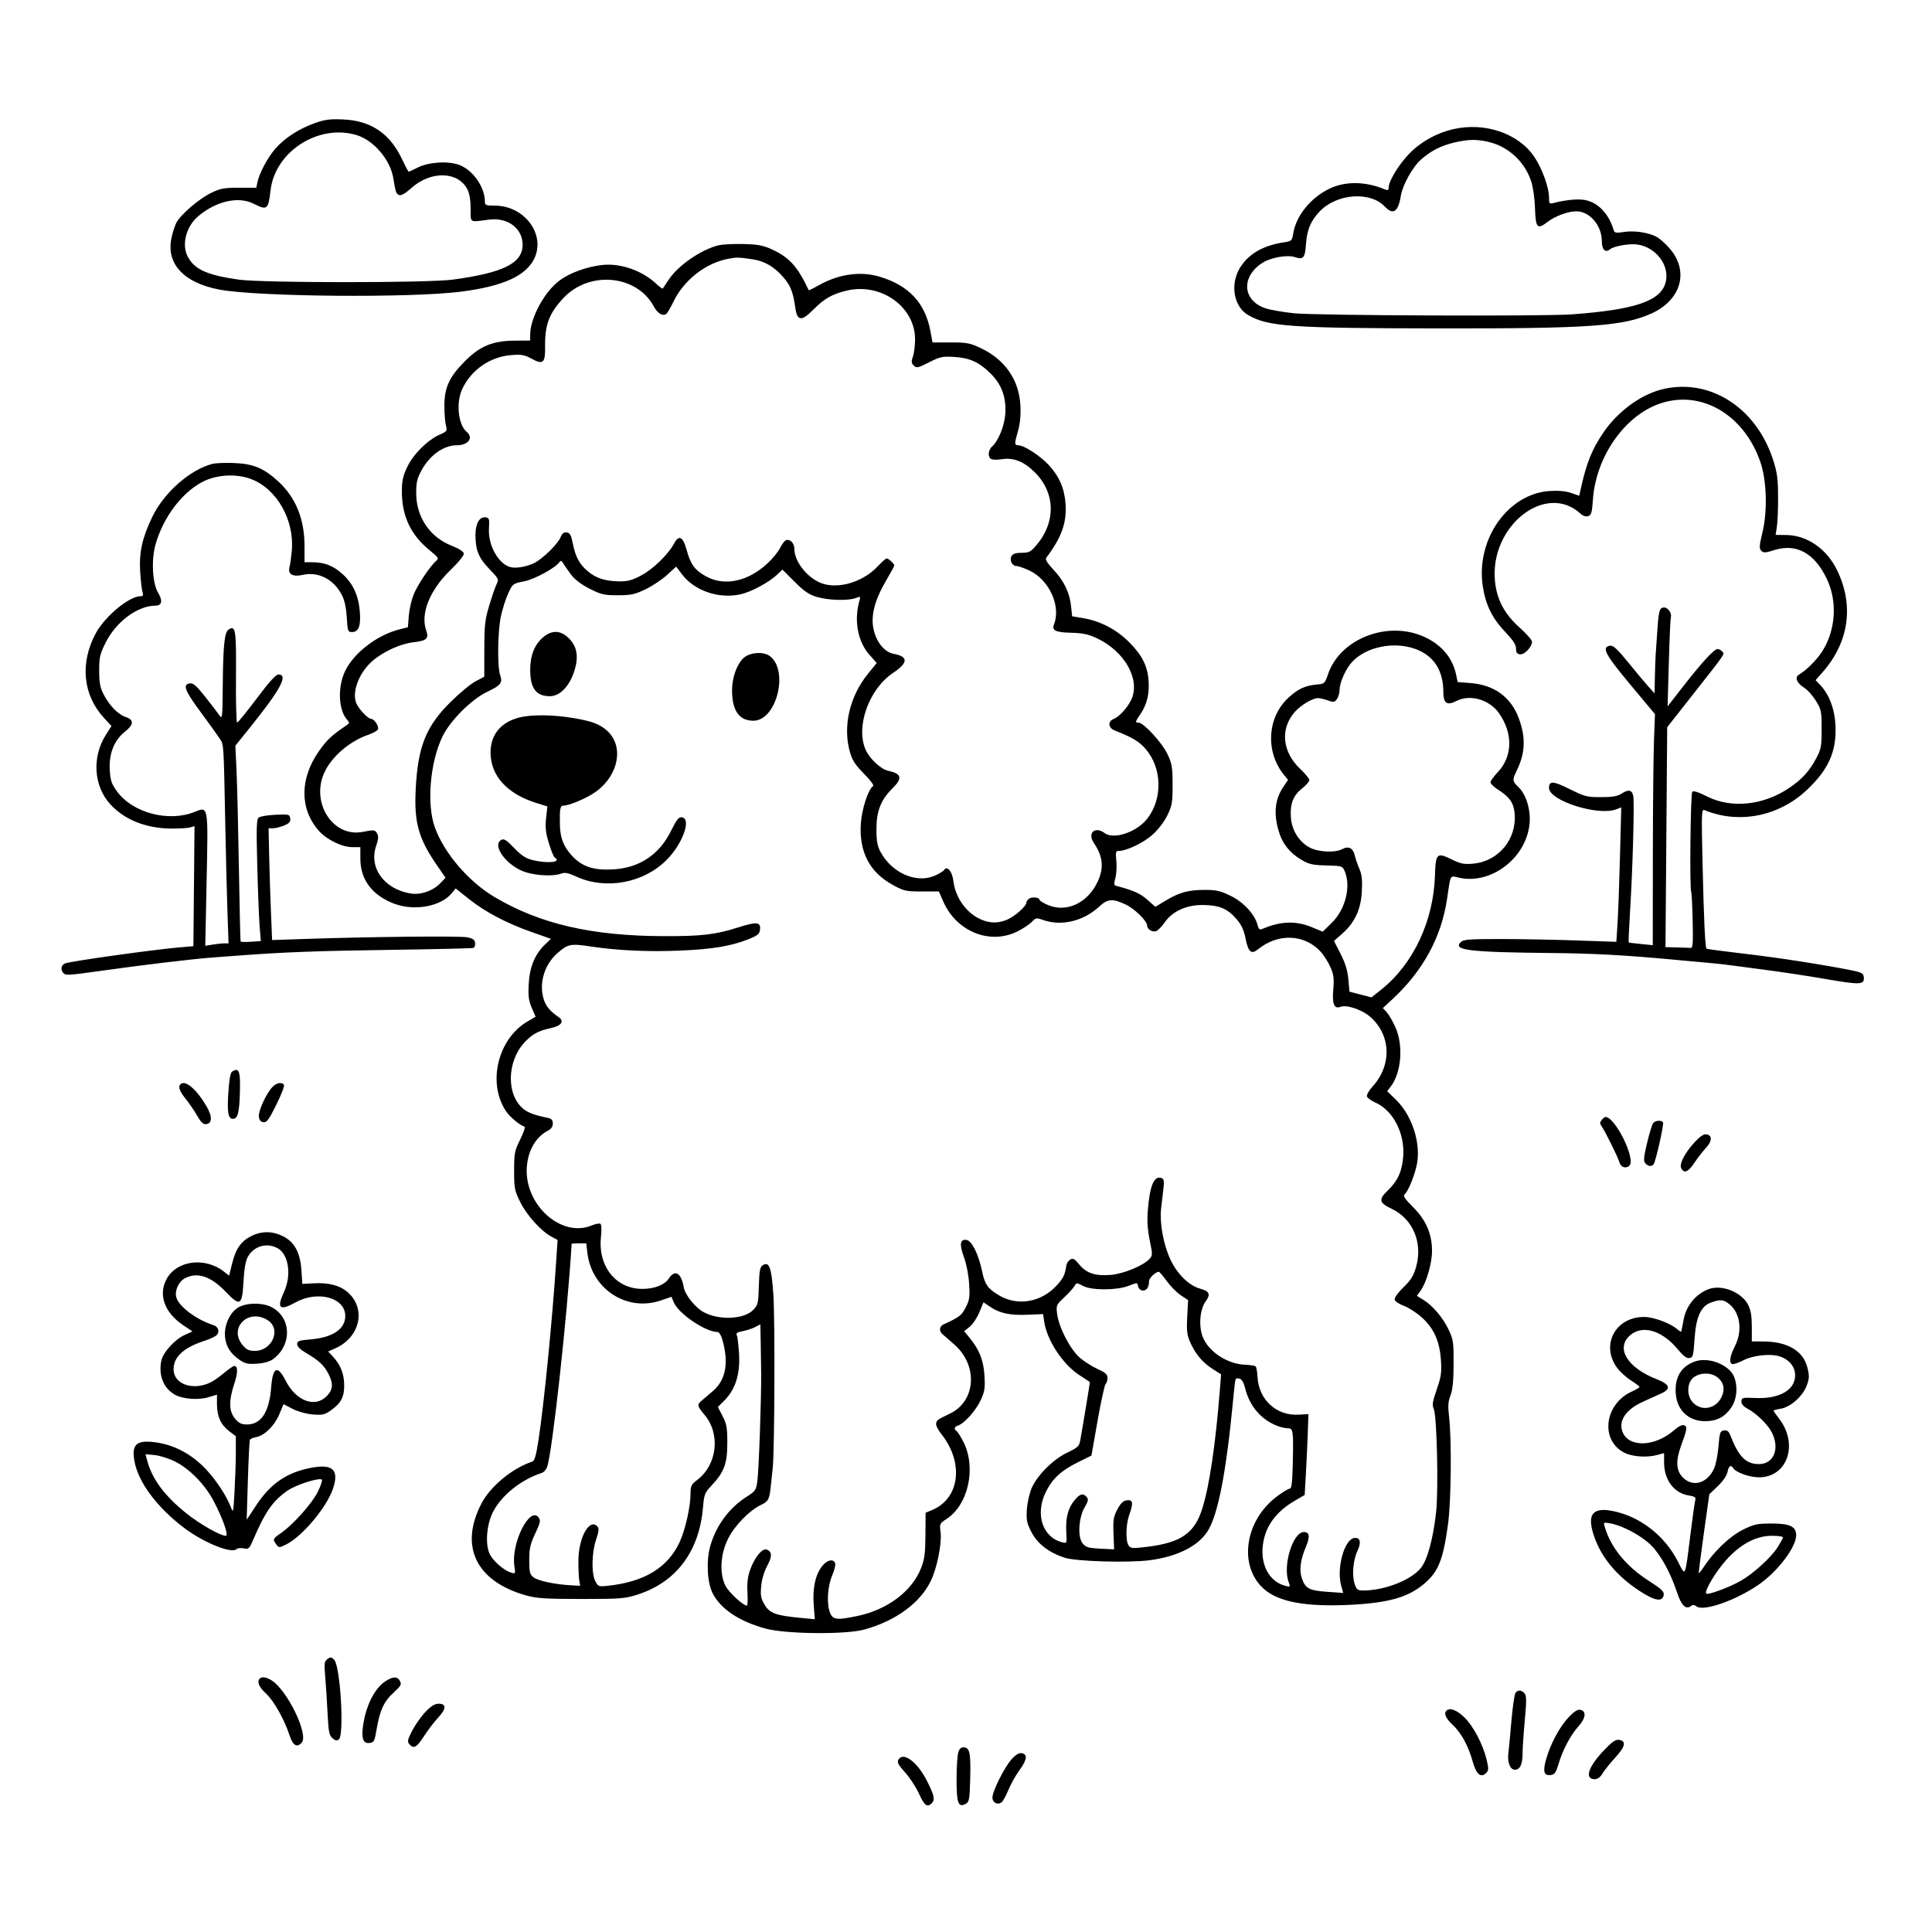<svg version="1.1" width="1024" height="1024" xmlns="http://www.w3.org/2000/svg"><path d="M166.977 65.210 C 158.601 68.150,151.010 73.046,145.997 78.740 C 141.898 83.397,137.373 91.885,136.404 96.734 L 135.851 99.500 126.675 99.500 C 118.634 99.500,116.790 99.849,111.752 102.322 C 105.338 105.470,95.670 113.803,93.450 118.096 C 92.653 119.638,91.504 123.215,90.897 126.045 C 87.962 139.730,97.301 149.858,116.185 153.471 C 136.269 157.314,217.875 158.013,244.500 154.570 C 266.583 151.715,278.594 146.306,283.107 137.184 C 289.424 124.415,278.055 109.000,262.321 109.000 C 257.555 109.000,257.000 108.777,257.000 106.866 C 257.000 99.211,250.742 90.213,243.493 87.444 C 237.604 85.195,227.152 85.857,221.290 88.850 C 218.974 90.033,216.879 91.000,216.634 91.000 C 216.389 91.000,214.835 88.107,213.180 84.570 C 206.748 70.826,196.765 64.016,182.031 63.322 C 175.006 62.992,172.348 63.325,166.977 65.210 M770.411 68.426 C 761.479 70.454,753.175 75.057,746.974 81.416 C 741.463 87.067,736.062 95.914,736.022 99.357 C 736.006 100.739,735.552 101.024,734.250 100.472 C 723.980 96.120,713.206 95.925,704.784 99.940 C 694.716 104.739,686.929 114.340,685.413 123.821 C 684.801 127.643,684.592 127.834,680.304 128.477 C 669.189 130.144,661.255 134.884,656.914 142.452 C 651.962 151.086,654.013 162.438,661.321 166.839 C 671.707 173.094,683.934 173.966,762.648 174.063 C 842.615 174.162,860.472 172.901,875.411 166.103 C 891.212 158.913,895.400 143.552,884.832 131.546 C 882.598 129.009,879.472 126.261,877.885 125.440 C 873.518 123.182,866.067 122.105,860.663 122.952 C 856.660 123.579,855.743 123.433,855.345 122.105 C 852.692 113.247,847.014 107.283,840.017 106.003 C 836.331 105.329,830.060 105.913,823.750 107.517 C 821.126 108.185,821.000 108.051,821.000 104.577 C 821.000 99.371,817.429 89.486,813.303 83.269 C 805.026 70.799,787.168 64.619,770.411 68.426 M188.913 71.567 C 198.018 74.271,206.899 84.683,208.474 94.500 C 209.655 101.862,209.974 102.776,211.588 103.395 C 212.635 103.797,214.865 102.509,217.995 99.695 C 228.260 90.465,242.619 90.713,247.648 100.206 C 248.806 102.392,249.411 105.854,249.447 110.500 C 249.507 118.392,248.466 117.770,259.326 116.397 C 269.163 115.153,277.000 121.067,277.000 129.735 C 277.000 139.486,266.776 144.591,240.000 148.210 C 226.785 149.996,139.085 149.991,126.500 148.204 C 109.724 145.821,103.000 142.769,99.464 135.931 C 96.160 129.542,98.689 119.964,105.105 114.565 C 114.663 106.523,126.442 103.892,134.500 108.000 C 141.601 111.620,142.231 111.121,143.391 100.937 C 145.733 80.372,168.689 65.561,188.913 71.567 M789.975 75.481 C 800.064 78.166,808.365 86.149,811.617 96.294 C 812.535 99.157,813.405 105.188,813.551 109.696 C 813.917 121.026,814.665 121.883,820.385 117.520 C 824.370 114.480,831.152 112.000,835.478 112.000 C 842.566 112.000,848.995 119.505,848.998 127.781 C 849.000 132.295,850.862 134.190,853.304 132.163 C 855.452 130.380,863.808 128.946,868.075 129.628 C 877.977 131.211,885.118 140.928,882.814 149.685 C 880.217 159.560,866.641 164.177,833.000 166.627 C 817.934 167.724,697.747 167.253,685.969 166.050 C 680.211 165.463,673.376 164.279,670.780 163.420 C 658.627 159.400,657.632 146.904,668.872 139.466 C 673.333 136.514,682.202 134.901,686.357 136.286 C 690.824 137.775,691.677 136.760,692.209 129.327 C 692.752 121.741,694.658 117.165,699.362 112.162 C 708.374 102.577,726.220 101.219,734.024 109.525 C 738.375 114.157,741.092 112.333,742.461 103.861 C 743.413 97.973,748.803 88.326,753.318 84.432 C 758.702 79.789,763.613 77.290,770.760 75.558 C 778.312 73.727,783.311 73.707,789.975 75.481 M380.746 130.032 C 371.572 132.326,359.544 140.608,354.537 148.079 C 352.907 150.511,351.438 152.694,351.272 152.932 C 351.106 153.169,349.514 152.002,347.735 150.339 C 340.221 143.313,328.681 139.346,319.021 140.468 C 310.869 141.415,302.132 144.587,296.697 148.574 C 288.629 154.491,281.000 168.516,281.000 177.432 L 281.000 180.500 272.750 180.553 C 261.163 180.628,254.395 183.421,246.440 191.412 C 238.151 199.739,235.536 205.395,235.536 215.000 C 235.535 219.125,235.900 223.860,236.347 225.522 C 237.111 228.366,236.921 228.650,233.134 230.321 C 226.642 233.185,219.044 240.727,215.851 247.478 C 213.556 252.329,213.001 254.875,213.001 260.568 C 212.999 273.540,217.739 283.561,227.694 291.635 C 232.307 295.376,232.708 295.996,231.280 297.174 C 228.038 299.848,220.934 310.561,219.031 315.646 C 217.955 318.522,216.879 323.478,216.641 326.660 L 216.206 332.444 211.541 333.634 C 199.816 336.625,187.588 346.023,182.948 355.608 C 178.892 363.986,179.325 376.154,183.863 381.340 C 185.346 383.035,185.339 383.272,183.771 384.340 C 175.624 389.892,173.301 392.069,169.009 398.181 C 158.832 412.672,158.790 428.719,168.900 440.234 C 173.097 445.013,181.190 449.000,186.696 449.000 L 191.000 449.000 191.000 455.140 C 191.000 466.282,197.307 474.627,209.046 479.017 C 219.770 483.028,233.757 480.426,239.501 473.352 L 241.502 470.887 248.492 476.458 C 257.155 483.361,268.374 489.275,281.758 493.994 L 292.016 497.610 288.915 500.555 C 283.540 505.658,280.712 512.483,280.236 521.500 C 279.893 527.986,280.197 530.387,281.845 534.191 L 283.878 538.881 279.576 541.402 C 263.771 550.665,258.193 574.120,268.247 589.039 C 270.262 592.028,275.314 596.244,278.007 597.183 C 278.507 597.357,277.473 600.411,275.709 603.969 C 272.739 609.956,272.500 611.186,272.500 620.492 C 272.500 629.806,272.738 631.031,275.735 637.116 C 279.153 644.056,286.725 652.460,292.233 655.426 L 295.529 657.201 294.796 668.351 C 292.701 700.208,288.271 744.876,285.327 763.835 C 284.140 771.480,283.303 774.306,282.111 774.694 C 271.693 778.088,260.036 787.653,255.283 796.708 C 243.273 819.587,252.272 838.161,279.000 845.656 C 284.403 847.171,289.296 847.481,308.000 847.489 C 328.461 847.499,331.138 847.299,337.542 845.285 C 358.268 838.763,370.595 822.488,372.598 799.000 C 373.187 792.088,373.534 791.186,377.014 787.500 C 383.768 780.347,385.473 775.815,385.487 764.979 C 385.498 756.771,385.155 754.787,383.000 750.596 L 380.500 745.734 384.097 742.117 C 389.736 736.445,392.293 728.374,391.735 718.000 C 391.484 713.325,390.963 708.768,390.579 707.873 C 390.027 706.587,390.673 706.096,393.655 705.537 C 395.732 705.147,398.684 704.181,400.215 703.389 L 403.000 701.949 403.185 710.724 C 403.287 715.551,403.399 723.325,403.435 728.000 C 403.538 741.412,402.216 778.959,401.436 784.806 C 400.765 789.827,400.452 790.290,395.614 793.394 C 386.362 799.329,379.580 808.543,376.460 819.415 C 374.225 827.201,374.829 838.868,377.762 844.568 C 382.032 852.867,391.914 859.427,405.846 863.209 C 416.519 866.106,448.141 866.418,458.000 863.723 C 474.605 859.184,487.599 849.713,493.318 837.982 C 496.659 831.129,499.283 818.000,498.512 812.000 C 497.959 807.694,498.086 807.403,501.468 805.240 C 513.203 797.736,517.607 778.025,510.626 764.248 C 509.202 761.440,507.579 758.858,507.019 758.512 C 505.457 757.547,505.804 756.197,507.775 755.571 C 511.052 754.531,517.295 747.548,519.781 742.143 C 521.907 737.519,522.182 735.740,521.788 729.143 C 521.298 720.946,519.125 715.430,513.860 709.024 L 511.003 705.548 513.905 703.278 C 515.500 702.029,517.810 698.585,519.037 695.624 L 521.268 690.242 524.771 692.619 C 529.856 696.070,535.327 697.234,544.631 696.844 L 552.848 696.500 553.449 700.507 C 554.919 710.313,563.025 722.763,571.741 728.602 C 574.909 730.724,577.566 732.469,577.648 732.480 C 577.780 732.498,573.982 755.565,572.505 763.718 C 572.002 766.488,571.049 767.352,565.637 769.935 C 558.187 773.490,549.863 781.794,546.794 788.733 C 545.642 791.337,544.506 796.400,544.270 799.984 C 543.895 805.662,544.204 807.207,546.670 812.000 C 549.891 818.259,555.942 822.930,564.349 825.645 C 570.432 827.610,598.285 828.411,609.452 826.943 C 623.708 825.068,634.571 819.728,639.745 812.051 C 645.453 803.581,649.859 781.197,653.631 741.500 C 654.049 737.100,654.472 733.163,654.571 732.750 C 654.669 732.337,654.806 731.592,654.875 731.094 C 654.944 730.595,655.857 730.411,656.904 730.685 C 658.185 731.020,659.189 732.710,659.970 735.842 C 662.287 745.134,668.070 752.042,676.468 755.551 C 678.375 756.348,681.045 757.000,682.401 757.000 C 685.460 757.000,685.604 757.967,685.196 775.750 C 684.970 785.608,684.568 789.000,683.626 789.000 C 682.931 789.000,679.917 790.819,676.931 793.042 C 659.513 806.006,656.186 830.444,670.205 842.443 C 677.921 849.048,692.015 851.656,714.500 850.639 C 736.012 849.667,746.672 846.617,755.425 838.932 C 762.503 832.717,764.978 826.296,767.518 807.564 C 769.151 795.511,769.459 763.220,768.055 751.096 C 767.368 745.166,767.515 742.876,768.793 739.596 C 769.935 736.662,770.404 731.952,770.444 723.000 C 770.495 711.520,770.285 710.041,767.865 704.880 C 764.873 698.498,759.415 692.038,754.396 688.936 L 750.986 686.828 752.912 684.124 C 756.065 679.696,759.000 669.545,759.000 663.069 C 759.000 654.003,755.837 646.677,748.948 639.788 C 744.511 635.351,743.509 633.822,744.501 632.999 C 746.398 631.425,749.911 622.741,751.023 616.879 C 753.135 605.741,748.365 591.149,739.923 582.925 L 735.227 578.351 737.091 575.925 C 742.813 568.482,743.927 553.890,739.510 544.242 C 738.066 541.087,735.996 537.561,734.911 536.405 L 732.938 534.305 738.219 529.399 C 754.284 514.477,763.987 496.609,766.958 476.483 C 768.942 463.036,768.368 464.068,773.243 465.183 C 790.169 469.056,808.811 454.919,810.682 436.792 C 811.424 429.602,809.021 421.336,805.057 417.446 C 801.481 413.936,801.434 413.546,803.972 408.294 C 808.493 398.936,808.765 390.791,804.899 380.460 C 800.786 369.468,791.917 363.028,779.541 362.050 L 772.583 361.500 771.804 357.734 C 769.938 348.716,764.119 341.762,754.920 337.559 C 735.523 328.696,710.263 338.501,703.874 357.372 C 702.252 362.163,701.952 362.455,698.330 362.769 C 691.897 363.326,688.284 364.939,683.170 369.537 C 671.585 379.953,670.480 398.505,680.705 410.925 L 682.702 413.350 680.365 416.794 C 675.808 423.510,674.959 430.660,677.603 440.081 C 679.526 446.936,683.503 452.036,689.824 455.751 C 693.815 458.097,695.745 458.530,703.000 458.704 C 711.272 458.903,711.532 458.984,712.705 461.704 C 716.181 469.771,713.112 482.073,705.860 489.136 L 701.068 493.804 695.284 491.426 C 686.711 487.901,678.762 488.201,668.873 492.425 C 667.660 492.943,667.070 492.414,666.550 490.344 C 665.133 484.696,659.217 478.232,652.389 474.871 C 646.920 472.178,644.770 471.676,638.700 471.671 C 629.883 471.664,625.123 472.952,617.907 477.297 L 612.353 480.641 608.067 476.837 C 604.321 473.513,600.791 471.952,591.315 469.428 C 590.430 469.193,590.396 468.151,591.180 465.311 C 591.757 463.221,591.985 459.145,591.687 456.255 C 591.204 451.577,591.352 451.000,593.035 451.000 C 597.147 451.000,606.162 446.660,610.902 442.399 C 613.799 439.793,617.077 435.508,618.700 432.202 C 621.227 427.056,621.500 425.476,621.500 416.000 C 621.500 406.662,621.199 404.857,618.778 399.691 C 615.973 393.704,606.146 383.000,603.455 383.000 C 601.518 383.000,601.586 382.699,604.498 378.407 C 607.949 373.323,609.309 367.578,608.744 360.471 C 608.127 352.690,605.161 346.983,598.125 340.036 C 591.576 333.569,583.175 329.193,574.436 327.696 L 568.242 326.635 567.701 321.393 C 566.953 314.144,563.988 307.970,558.369 301.964 C 554.994 298.355,553.876 296.495,554.549 295.608 C 562.609 284.981,565.481 276.963,564.772 267.059 C 564.185 258.856,561.444 252.522,555.860 246.463 C 551.374 241.597,542.788 236.026,539.750 236.009 C 537.598 235.998,537.584 235.240,539.601 228.300 C 540.653 224.683,541.081 220.168,540.849 215.146 C 540.220 201.546,532.815 190.696,520.000 184.595 C 514.130 181.800,512.567 181.500,503.880 181.500 L 494.260 181.500 493.157 175.567 C 490.356 160.509,481.687 151.241,466.068 146.610 C 456.045 143.639,444.529 145.264,434.149 151.115 C 431.206 152.774,428.731 153.989,428.649 153.816 C 422.709 141.228,418.409 136.463,409.120 132.177 C 404.520 130.055,401.775 129.539,394.000 129.338 C 388.775 129.203,382.811 129.515,380.746 130.032 M398.842 137.429 C 405.068 138.324,410.153 141.231,414.877 146.598 C 419.018 151.303,420.299 154.495,421.544 163.217 C 422.547 170.244,424.842 170.448,431.122 164.068 C 436.819 158.280,441.149 155.825,448.860 154.010 C 466.977 149.744,485.000 162.615,485.000 179.818 C 485.000 183.054,484.492 187.158,483.872 188.937 C 482.942 191.605,483.022 192.451,484.329 193.758 C 485.776 195.204,486.480 195.056,492.392 192.055 C 498.247 189.083,499.525 188.807,505.685 189.182 C 514.010 189.688,519.025 191.973,525.106 198.029 C 530.928 203.828,533.388 210.627,532.819 219.341 C 532.402 225.721,529.225 233.582,525.818 236.665 C 523.581 238.689,523.443 242.572,525.579 243.392 C 526.448 243.725,528.830 243.731,530.871 243.405 C 537.201 242.392,542.716 244.586,548.576 250.445 C 559.579 261.449,559.706 277.154,548.890 289.472 C 546.238 292.493,545.168 293.000,541.446 293.000 C 538.371 293.000,536.817 293.504,536.134 294.724 C 534.906 296.919,536.449 299.996,538.785 300.010 C 539.728 300.015,542.803 301.092,545.617 302.402 C 556.088 307.278,562.484 321.343,558.621 331.000 C 557.370 334.127,559.536 335.180,567.616 335.374 C 573.746 335.522,576.762 336.149,581.175 338.192 C 596.336 345.214,604.790 360.584,599.386 371.300 C 597.277 375.482,593.075 379.978,590.250 381.076 C 587.046 382.322,587.331 385.778,590.750 387.133 C 600.261 390.901,603.624 392.902,607.116 396.869 C 615.962 406.919,616.351 423.455,607.991 434.012 C 602.361 441.120,590.241 445.162,585.441 441.532 C 580.410 437.727,576.211 441.565,579.731 446.751 C 584.542 453.837,585.185 459.786,581.919 467.000 C 576.629 478.686,565.094 484.052,555.025 479.511 C 552.811 478.513,551.000 477.367,551.000 476.965 C 551.000 475.735,547.384 475.206,545.642 476.180 C 544.739 476.686,544.000 477.664,544.000 478.354 C 544.000 480.304,537.905 485.730,533.782 487.449 C 529.068 489.416,524.932 489.416,520.218 487.449 C 512.383 484.182,506.366 475.889,505.301 466.890 C 504.704 461.855,501.974 458.615,500.432 461.111 C 500.052 461.724,497.826 463.074,495.485 464.110 C 485.721 468.429,472.702 462.730,466.680 451.500 C 464.999 448.366,464.534 445.767,464.532 439.500 C 464.529 429.880,466.844 423.978,473.017 417.866 C 478.473 412.465,477.888 410.041,470.768 408.545 C 466.935 407.740,461.023 402.258,458.865 397.509 C 453.338 385.343,460.513 365.164,473.408 356.605 C 481.375 351.317,481.503 347.982,473.792 346.593 C 468.811 345.696,464.414 340.313,462.966 333.339 C 461.494 326.244,463.617 318.034,469.537 307.937 C 471.992 303.750,474.000 300.058,474.000 299.734 C 474.000 298.815,470.961 296.000,469.969 296.000 C 469.480 296.000,467.403 297.814,465.352 300.030 C 456.888 309.178,442.349 312.948,433.500 308.289 C 426.414 304.558,421.000 296.921,421.000 290.655 C 421.000 287.840,418.651 285.536,416.588 286.328 C 415.798 286.631,414.402 288.457,413.487 290.385 C 412.572 292.313,409.599 295.972,406.880 298.516 C 396.506 308.219,384.023 310.891,374.239 305.503 C 368.279 302.221,366.042 299.186,363.954 291.553 C 361.981 284.342,359.845 283.251,357.246 288.128 C 354.211 293.822,346.165 301.633,339.891 304.977 C 335.121 307.520,332.685 308.191,328.415 308.140 C 320.873 308.050,316.131 306.571,311.729 302.935 C 307.152 299.154,305.030 295.259,303.590 288.000 C 302.717 283.596,302.080 282.440,300.392 282.199 C 298.850 281.979,297.950 282.706,297.037 284.911 C 295.617 288.339,287.767 296.035,283.373 298.307 C 279.536 300.291,273.621 301.373,270.663 300.630 C 264.234 299.017,258.626 289.034,259.160 280.153 C 259.470 275.002,259.309 274.473,257.347 274.193 C 254.172 273.741,251.999 277.516,252.006 283.473 C 252.015 291.607,253.684 295.716,259.362 301.578 C 264.199 306.572,264.485 307.135,263.318 309.363 C 262.626 310.684,260.858 315.755,259.390 320.632 C 257.032 328.466,256.718 331.200,256.699 344.087 L 256.677 358.675 252.088 361.079 C 249.565 362.401,243.625 367.312,238.889 371.991 C 225.721 385.004,221.438 395.749,220.317 418.588 C 219.464 435.944,221.830 444.414,231.425 458.368 L 236.148 465.236 233.404 468.100 C 229.518 472.156,223.058 474.423,217.765 473.587 C 203.600 471.353,195.273 459.806,199.427 448.160 C 200.545 445.025,200.691 443.291,199.952 441.910 C 198.814 439.783,198.363 439.727,192.113 440.934 C 176.599 443.930,164.726 425.712,171.787 409.748 C 175.566 401.206,185.226 392.846,195.274 389.422 C 197.783 388.567,200.065 387.274,200.343 386.549 C 200.967 384.921,198.344 381.000,196.630 381.000 C 195.166 381.000,190.746 376.476,189.122 373.316 C 186.150 367.530,190.007 356.763,197.338 350.383 C 203.083 345.384,212.279 341.181,219.179 340.400 C 226.196 339.606,227.405 338.461,225.871 334.059 C 222.793 325.232,227.765 312.831,238.600 302.307 C 243.238 297.803,246.018 294.334,245.819 293.300 C 245.627 292.300,243.083 290.684,239.544 289.313 C 227.900 284.803,220.641 274.146,220.599 261.500 C 220.580 255.629,221.046 253.641,223.487 249.176 C 227.849 241.198,235.205 236.000,242.131 236.000 C 248.212 236.000,251.130 232.012,247.345 228.872 C 242.862 225.155,241.622 213.631,244.922 206.363 C 249.544 196.186,259.653 189.119,270.878 188.218 C 276.300 187.782,277.948 188.060,281.516 190.009 C 287.873 193.481,289.027 192.509,288.910 183.780 C 288.753 172.129,291.025 166.095,298.629 157.966 C 312.347 143.300,337.485 145.630,346.518 162.404 C 348.482 166.051,351.095 167.678,353.049 166.470 C 353.636 166.107,355.298 163.314,356.742 160.263 C 362.297 148.531,373.971 139.370,386.236 137.117 C 390.579 136.320,391.225 136.336,398.842 137.429 M880.083 206.588 C 869.036 209.558,857.169 218.443,849.846 229.227 C 843.595 238.431,840.839 245.386,837.598 260.136 L 837.019 262.773 832.759 261.287 C 829.925 260.299,826.139 259.948,821.445 260.238 C 799.274 261.610,782.200 285.809,785.892 310.630 C 787.362 320.513,790.882 327.684,797.866 335.024 C 802.022 339.391,803.566 341.770,803.538 343.762 C 803.510 345.811,804.037 346.577,805.635 346.804 C 807.967 347.137,812.000 342.898,811.999 340.115 C 811.999 339.227,809.011 335.828,805.359 332.562 C 797.345 325.396,793.265 317.646,792.351 307.852 C 789.632 278.737,819.280 255.419,837.665 272.211 C 839.024 273.453,840.551 273.960,841.768 273.574 C 843.410 273.052,843.794 271.703,844.287 264.721 C 845.886 242.065,861.043 220.350,879.750 213.914 C 901.589 206.400,924.437 219.720,933.075 245.000 C 936.379 254.673,936.858 270.808,934.172 282.000 C 932.439 289.219,932.339 290.712,933.507 291.905 C 934.688 293.112,935.674 293.062,940.477 291.551 C 952.172 287.873,961.781 293.181,968.302 306.923 C 973.953 318.830,972.981 333.989,965.848 345.197 C 962.981 349.703,957.347 355.349,953.536 357.537 C 951.060 358.957,952.234 361.977,956.243 364.500 C 957.991 365.600,960.789 368.715,962.461 371.422 C 965.320 376.052,965.500 376.940,965.499 386.422 C 965.499 395.481,965.221 397.027,962.751 401.713 C 959.059 408.719,954.996 413.170,948.068 417.796 C 934.354 426.954,917.527 428.616,904.662 422.083 C 900.205 419.821,897.598 419.002,896.940 419.660 C 895.991 420.609,895.468 471.323,896.391 472.829 C 896.617 473.198,896.959 480.025,897.151 488.000 C 897.419 499.154,897.211 502.477,896.250 502.400 C 895.562 502.345,892.242 502.233,888.872 502.150 L 882.743 502.000 883.197 443.717 L 883.650 385.434 896.075 369.643 C 915.231 345.299,914.141 346.875,912.877 345.352 C 912.260 344.608,911.116 344.000,910.334 344.000 C 908.509 344.000,901.957 351.134,891.863 364.114 L 883.853 374.414 884.502 351.457 C 884.860 338.831,885.341 327.905,885.572 327.178 C 886.229 325.111,884.126 322.000,882.072 322.000 C 879.583 322.000,879.143 323.481,878.414 334.286 C 878.072 339.354,877.679 345.075,877.539 347.000 C 877.399 348.925,877.209 354.325,877.115 359.000 L 876.946 367.500 873.723 363.939 C 871.950 361.980,867.138 356.224,863.030 351.148 C 857.462 344.270,855.042 341.993,853.530 342.209 C 848.661 342.907,850.547 346.599,864.015 362.739 L 877.167 378.500 876.627 393.000 C 876.331 400.975,876.068 428.531,876.044 454.235 L 876.000 500.969 869.750 500.345 C 866.313 500.001,863.380 499.625,863.233 499.509 C 863.086 499.394,863.407 492.144,863.946 483.399 C 865.417 459.557,866.363 424.584,865.619 421.617 C 864.853 418.564,862.983 418.310,859.259 420.750 C 857.274 422.050,854.521 422.500,848.544 422.500 C 841.103 422.500,839.874 422.187,832.143 418.322 C 823.287 413.895,821.000 413.745,821.000 417.593 C 821.000 424.345,846.936 432.636,856.584 428.968 L 859.299 427.936 858.631 453.718 C 858.263 467.898,857.679 483.929,857.332 489.343 L 856.701 499.185 835.101 498.442 C 823.220 498.033,805.031 497.701,794.681 497.704 C 778.552 497.709,775.627 497.945,774.217 499.355 C 769.897 503.674,778.671 504.704,823.500 505.137 C 844.266 505.338,861.489 506.271,885.500 508.495 C 894.850 509.361,904.975 510.293,908.000 510.565 C 911.025 510.838,914.850 511.265,916.500 511.516 C 918.150 511.766,926.475 512.863,935.000 513.954 C 943.525 515.044,958.338 517.293,967.917 518.952 C 986.349 522.143,988.429 522.000,987.798 517.588 C 987.557 515.899,986.352 515.272,981.500 514.309 C 965.759 511.184,942.751 507.621,924.727 505.517 C 913.803 504.241,904.701 503.035,904.502 502.836 C 903.758 502.091,903.074 487.614,902.413 458.592 C 901.751 429.550,901.786 428.705,903.616 429.454 C 921.705 436.852,942.671 432.723,957.511 418.840 C 969.121 407.980,973.435 398.375,972.850 384.690 C 972.474 375.882,969.542 368.089,964.691 363.000 L 962.308 360.500 966.174 356.086 C 980.016 340.285,982.733 320.826,973.699 302.215 C 968.215 290.919,957.816 283.709,946.809 283.571 L 941.118 283.500 941.809 279.000 C 942.189 276.525,942.463 269.325,942.417 263.000 C 942.347 253.349,941.900 250.180,939.634 243.285 C 930.469 215.391,905.217 199.830,880.083 206.588 M112.500 245.880 C 100.510 249.082,86.851 261.167,80.682 274.032 C 75.354 285.144,73.674 292.754,74.296 302.962 C 74.583 307.658,75.136 312.512,75.525 313.750 C 76.075 315.498,75.842 316.000,74.476 316.000 C 68.487 316.000,55.619 326.661,50.771 335.639 C 42.263 351.395,43.908 368.350,55.124 380.518 L 59.078 384.808 56.124 389.466 C 48.687 401.193,49.607 416.475,58.333 426.141 C 65.804 434.418,77.270 439.039,90.609 439.150 C 95.081 439.187,99.721 438.906,100.919 438.526 L 103.097 437.834 102.798 469.667 L 102.500 501.500 94.500 502.194 C 81.193 503.347,37.578 509.457,34.662 510.576 C 32.493 511.408,31.942 513.539,33.386 515.513 C 34.557 517.115,35.772 517.060,53.067 514.623 C 75.771 511.425,101.851 508.303,112.500 507.509 C 116.900 507.181,123.200 506.709,126.500 506.461 C 150.453 504.661,167.929 504.001,206.000 503.461 C 229.925 503.121,250.094 502.656,250.820 502.426 C 251.546 502.197,251.996 501.000,251.820 499.768 C 251.572 498.032,250.598 497.358,247.500 496.777 C 243.435 496.014,196.744 496.479,162.861 497.619 L 144.222 498.247 143.587 482.873 C 143.238 474.418,142.818 461.087,142.653 453.250 L 142.354 439.000 144.709 439.000 C 146.005 439.000,148.657 438.334,150.604 437.521 C 153.394 436.355,154.076 435.560,153.822 433.771 C 153.515 431.604,153.156 431.516,146.000 431.843 C 141.875 432.032,137.875 432.701,137.111 433.331 C 135.962 434.278,135.832 438.712,136.360 458.988 C 136.711 472.470,137.279 486.940,137.624 491.145 L 138.250 498.790 133.029 499.145 C 130.158 499.340,127.684 499.275,127.532 499.000 C 127.379 498.725,126.969 481.175,126.619 460.000 C 126.269 438.825,125.704 415.593,125.363 408.373 L 124.743 395.246 132.680 385.373 C 148.791 365.330,152.967 357.500,147.545 357.500 C 146.207 357.500,142.578 361.519,136.045 370.236 C 130.795 377.242,126.137 382.979,125.693 382.986 C 125.249 382.994,124.970 372.168,125.072 358.929 C 125.267 333.771,124.894 331.322,121.222 333.625 C 118.966 335.041,118.260 341.812,118.056 364.000 C 117.902 380.790,117.826 381.400,116.198 379.026 C 115.264 377.665,111.885 373.250,108.689 369.214 C 104.210 363.558,102.379 361.948,100.699 362.188 C 96.680 362.763,97.809 365.841,106.207 377.211 C 110.794 383.420,115.419 389.850,116.486 391.500 C 118.649 394.846,118.537 393.046,119.443 439.000 C 119.762 455.225,120.274 475.587,120.581 484.250 L 121.138 500.000 118.819 500.011 C 117.544 500.017,114.768 500.308,112.652 500.658 L 108.804 501.294 109.523 466.370 C 110.345 426.474,110.509 427.379,103.014 430.378 C 89.272 435.876,70.197 430.792,62.022 419.451 C 59.054 415.333,58.489 413.653,58.169 407.988 C 57.689 399.489,60.523 392.338,66.132 387.895 C 70.964 384.068,71.141 381.532,66.678 380.059 C 62.599 378.713,57.974 373.977,54.903 368.000 C 53.060 364.414,52.587 361.875,52.574 355.500 C 52.559 348.399,52.937 346.736,55.938 340.704 C 61.521 329.485,72.961 321.000,82.508 321.000 C 85.818 321.000,86.343 318.291,83.824 314.214 C 80.767 309.268,80.104 296.609,82.473 288.409 C 86.567 274.233,96.112 261.457,107.005 255.572 C 114.443 251.554,125.031 250.872,133.043 253.896 C 146.755 259.072,156.150 275.640,154.650 292.000 C 154.322 295.575,153.782 299.445,153.449 300.601 C 152.388 304.289,155.151 305.917,160.426 304.710 C 168.704 302.815,176.916 307.030,181.210 315.376 C 182.632 318.140,183.484 322.056,183.794 327.250 C 184.231 334.573,184.386 335.000,186.593 335.000 C 190.121 335.000,191.349 331.699,190.700 323.960 C 189.984 315.423,186.947 309.004,181.253 303.991 C 176.409 299.728,171.887 298.014,165.454 298.006 L 161.409 298.000 161.399 289.250 C 161.383 275.022,156.685 263.569,147.375 255.059 C 139.734 248.076,134.228 245.803,124.000 245.407 C 119.325 245.226,114.150 245.439,112.500 245.880 M302.544 304.394 C 304.574 307.132,307.875 309.666,312.450 312.000 C 318.618 315.147,320.128 315.500,327.405 315.500 C 334.386 315.500,336.395 315.074,342.000 312.407 C 345.575 310.706,350.722 307.294,353.438 304.826 L 358.375 300.337 361.472 304.397 C 368.099 313.085,380.677 317.455,392.182 315.066 C 397.962 313.866,407.544 308.728,412.107 304.383 L 414.714 301.900 421.170 308.356 C 426.268 313.453,428.756 315.147,432.995 316.406 C 439.078 318.212,449.545 318.504,453.557 316.978 C 456.060 316.027,456.199 316.112,455.576 318.228 C 452.499 328.674,454.563 339.997,460.831 347.060 L 464.690 351.409 460.178 356.948 C 450.200 369.199,446.526 385.305,450.589 398.987 C 451.809 403.095,453.531 405.691,458.003 410.163 C 461.247 413.407,463.374 416.269,462.802 416.622 C 460.201 418.230,456.758 428.747,456.254 436.623 C 455.304 451.467,460.904 462.266,473.000 468.916 C 479.102 472.271,480.054 472.490,488.556 472.495 L 497.612 472.500 500.036 478.000 C 506.966 493.721,524.624 500.859,539.055 493.772 C 542.111 492.271,545.620 489.969,546.853 488.656 C 548.956 486.418,549.328 486.352,552.798 487.590 C 562.449 491.036,574.161 488.291,582.445 480.643 C 587.111 476.335,589.561 476.116,596.571 479.381 C 601.379 481.620,608.000 488.122,608.000 490.605 C 608.000 492.480,610.766 494.212,612.702 493.551 C 613.691 493.213,615.722 491.166,617.216 489.002 C 621.348 483.018,628.744 479.615,637.500 479.668 C 646.144 479.721,650.645 481.599,655.377 487.128 C 657.965 490.151,659.280 492.934,660.107 497.140 C 661.585 504.653,663.168 506.071,666.796 503.132 C 677.318 494.611,691.066 495.027,699.699 504.128 C 701.458 505.983,703.879 509.723,705.079 512.440 C 706.923 516.614,707.167 518.496,706.652 524.585 C 706.008 532.210,707.166 534.918,710.522 533.630 C 713.683 532.417,721.729 535.077,726.025 538.753 C 737.250 548.362,737.911 564.345,727.557 575.805 C 725.522 578.058,724.213 580.392,724.527 581.210 C 724.831 582.002,726.824 583.420,728.955 584.360 C 738.238 588.456,744.518 600.396,743.757 612.500 C 743.249 620.567,740.922 625.823,735.588 630.946 C 730.551 635.784,730.901 637.506,737.560 640.658 C 748.915 646.035,754.238 658.746,750.521 671.613 C 749.188 676.229,747.747 678.539,743.849 682.312 C 740.981 685.089,739.013 687.828,739.198 688.787 C 739.375 689.708,741.522 691.183,744.009 692.093 C 746.479 692.996,750.708 695.695,753.407 698.090 C 759.894 703.846,763.038 710.772,763.719 720.805 C 764.168 727.429,763.862 729.596,761.517 736.375 C 759.284 742.831,758.995 744.693,759.911 746.705 C 761.591 750.391,762.486 789.565,761.163 801.500 C 759.615 815.472,756.553 826.740,753.151 830.992 C 748.014 837.410,734.057 842.930,722.828 842.983 C 719.484 842.998,719.047 842.674,717.953 839.356 C 716.473 834.874,717.214 826.715,719.545 821.828 C 721.636 817.444,720.911 814.731,717.769 815.180 C 712.499 815.933,708.304 831.205,710.843 840.396 L 711.919 844.291 703.332 843.685 C 693.764 843.010,691.788 841.918,689.926 836.277 C 688.550 832.106,689.315 826.464,692.150 819.873 C 694.439 814.552,694.100 812.000,691.104 812.000 C 685.207 812.000,679.744 829.936,683.018 838.548 C 683.994 841.115,683.924 841.198,681.329 840.546 C 673.418 838.561,668.533 830.581,669.179 820.700 C 669.879 809.990,675.592 801.603,686.500 795.270 L 691.500 792.368 692.133 781.434 C 692.481 775.420,692.931 765.775,693.133 760.000 L 693.500 749.500 688.363 749.811 C 676.537 750.526,667.159 741.925,666.503 729.763 C 666.359 727.092,665.928 724.594,665.545 724.212 C 665.163 723.830,662.671 723.438,660.008 723.342 C 650.475 722.997,640.460 716.391,637.426 708.445 C 635.231 702.698,635.988 693.860,639.027 689.749 C 641.766 686.044,641.054 684.361,636.191 683.051 C 630.164 681.428,623.855 675.214,620.226 667.326 C 616.607 659.460,614.555 648.102,615.406 640.655 C 615.730 637.820,616.273 633.143,616.611 630.262 C 617.116 625.974,616.933 624.911,615.601 624.400 C 611.714 622.909,609.397 628.389,608.372 641.500 C 607.929 647.165,608.225 651.808,609.384 657.409 C 610.914 664.797,610.910 665.442,609.334 667.184 C 606.073 670.787,595.436 675.195,588.698 675.736 C 580.504 676.394,575.841 674.844,572.003 670.187 C 569.498 667.148,568.684 666.709,567.241 667.618 C 566.283 668.221,565.370 669.566,565.211 670.607 C 564.415 675.824,563.622 677.454,559.943 681.446 C 551.860 690.215,539.437 692.376,529.748 686.698 C 523.536 683.058,522.018 680.926,520.511 673.725 C 518.616 664.664,515.077 657.582,512.246 657.180 C 508.817 656.693,508.417 659.502,510.935 666.374 C 512.243 669.943,513.384 675.839,513.668 680.500 C 514.094 687.493,513.862 689.067,511.828 693.000 C 509.620 697.269,508.637 698.018,500.000 702.019 C 497.847 703.017,497.616 705.596,499.540 707.159 C 500.448 707.896,503.384 710.461,506.064 712.857 C 518.485 723.964,517.166 742.694,503.500 749.240 C 496.808 752.445,496.512 752.656,496.158 754.452 C 495.971 755.407,497.146 757.843,498.771 759.865 C 511.027 775.115,508.803 794.155,494.043 800.344 L 490.587 801.793 490.498 813.647 C 490.424 823.488,490.022 826.476,488.134 831.247 C 483.299 843.460,470.374 853.163,454.500 856.496 C 443.608 858.782,441.473 858.555,439.980 854.953 C 438.049 850.291,438.559 840.897,441.057 835.089 C 442.252 832.312,442.967 829.356,442.646 828.520 C 441.669 825.973,438.241 826.817,435.626 830.250 C 432.087 834.896,430.621 841.809,431.293 850.689 L 431.863 858.222 424.380 857.521 C 411.263 856.292,407.876 855.050,405.229 850.500 C 403.268 847.130,402.987 845.578,403.447 840.643 C 403.779 837.071,405.019 832.899,406.624 829.949 C 409.349 824.942,409.269 822.424,406.349 821.304 C 404.061 820.426,399.957 825.438,397.602 831.987 C 396.283 835.654,395.887 838.992,396.172 844.030 C 396.388 847.863,396.248 851.000,395.860 851.000 C 393.858 851.000,386.242 843.947,384.500 840.480 C 381.248 834.009,381.792 823.896,385.833 815.687 C 389.278 808.690,397.124 800.592,403.300 797.662 C 407.282 795.773,407.796 794.793,408.546 787.665 C 408.845 784.824,409.305 780.475,409.567 778.000 C 410.560 768.632,410.808 698.924,409.893 686.005 C 408.872 671.576,407.715 668.432,404.231 670.623 C 402.816 671.514,402.447 673.515,402.211 681.592 C 401.945 690.680,401.713 691.690,399.312 694.196 C 394.472 699.248,381.578 699.936,373.175 695.591 C 368.618 693.234,363.186 686.523,362.425 682.310 C 361.034 674.609,357.768 672.652,354.537 677.584 C 352.281 681.026,346.904 683.143,340.413 683.143 C 326.427 683.143,316.863 671.134,318.520 655.655 C 318.943 651.710,318.823 649.009,318.210 648.630 C 317.661 648.291,315.604 648.685,313.638 649.507 C 297.288 656.338,277.440 638.136,279.268 617.984 C 280.038 609.495,284.129 602.564,290.250 599.379 C 292.115 598.409,293.000 597.158,293.000 595.493 C 293.000 593.618,292.350 592.905,290.250 592.474 C 283.496 591.087,280.085 589.855,277.607 587.906 C 268.183 580.492,268.535 562.348,278.301 552.165 C 282.276 548.020,285.504 546.300,291.868 544.935 C 297.659 543.693,299.305 541.305,295.958 539.000 C 291.212 535.732,289.088 533.042,287.966 528.875 C 285.714 520.511,288.719 511.088,295.552 505.088 C 300.954 500.345,302.503 500.040,313.045 501.644 C 327.413 503.830,343.844 504.573,361.011 503.813 C 377.873 503.066,387.450 501.458,396.602 497.835 C 401.600 495.856,402.548 495.080,402.817 492.744 C 403.284 488.682,401.088 488.418,391.697 491.409 C 379.208 495.385,372.244 496.222,352.000 496.177 C 313.628 496.092,286.135 489.734,261.960 475.354 C 248.254 467.200,235.272 451.994,230.454 438.449 C 226.056 426.083,227.939 403.929,234.542 390.339 C 238.685 381.812,249.965 370.581,258.386 366.597 C 265.466 363.248,266.508 361.895,265.105 357.872 C 263.540 353.383,263.766 334.770,265.483 326.665 C 266.279 322.906,268.015 317.463,269.339 314.570 C 271.725 309.359,271.804 309.299,277.819 308.115 C 283.504 306.997,294.778 300.786,296.664 297.734 C 297.122 296.993,297.717 297.235,298.428 298.453 C 299.017 299.463,300.870 302.136,302.544 304.394 M287.934 337.709 C 283.363 341.555,281.048 347.278,281.022 354.800 C 280.987 364.776,284.089 369.000,291.449 369.000 C 296.551 369.000,301.441 364.182,304.095 356.541 C 306.876 348.534,306.073 342.873,301.510 338.310 C 297.222 334.022,292.561 333.816,287.934 337.709 M750.438 344.063 C 759.991 347.637,764.982 355.393,764.994 366.683 C 765.001 372.755,766.935 374.119,771.900 371.552 C 779.167 367.794,789.503 370.789,794.586 378.124 C 802.009 388.836,801.697 401.029,793.787 409.344 C 791.704 411.534,790.000 413.922,790.000 414.650 C 790.000 415.379,791.688 417.052,793.750 418.368 C 800.084 422.409,802.238 425.419,802.772 430.975 C 804.081 444.603,794.334 456.525,780.885 457.744 C 775.917 458.195,774.249 457.867,769.384 455.487 C 761.545 451.652,760.923 452.251,760.558 464.000 C 759.808 488.097,749.097 510.914,732.200 524.410 L 726.900 528.643 721.077 527.126 L 715.253 525.609 714.659 519.054 C 714.234 514.366,713.064 510.538,710.552 505.609 L 707.039 498.718 711.303 494.964 C 718.056 489.021,721.302 482.076,721.805 472.500 C 722.126 466.377,721.816 463.532,720.494 460.488 C 719.541 458.295,718.468 455.193,718.109 453.595 C 717.187 449.488,714.810 448.229,711.406 450.046 C 707.630 452.062,698.923 451.673,694.295 449.282 C 688.729 446.407,684.769 440.261,684.221 433.647 C 683.611 426.301,685.324 421.704,690.067 417.947 C 692.230 416.234,694.000 414.226,694.000 413.484 C 694.000 412.743,691.775 410.030,689.055 407.455 C 679.604 398.507,678.444 386.258,686.210 377.414 C 689.449 373.725,695.693 370.000,698.639 370.000 C 699.585 370.000,701.894 370.555,703.771 371.234 C 706.813 372.334,707.338 372.259,708.592 370.543 C 709.366 369.484,710.010 367.241,710.022 365.559 C 710.050 361.598,713.389 354.269,716.809 350.661 C 724.360 342.694,739.067 339.808,750.438 344.063 M395.670 347.614 C 391.443 349.905,388.022 358.019,388.010 365.782 C 387.993 376.624,391.743 382.000,399.323 382.000 C 411.707 382.000,418.350 354.962,407.783 347.561 C 404.974 345.593,399.353 345.618,395.670 347.614 M274.821 380.395 C 265.296 382.960,260.000 389.543,260.000 398.818 C 260.000 411.123,268.789 420.809,284.308 425.606 L 290.116 427.402 289.447 433.654 C 288.919 438.581,289.228 441.391,290.902 446.903 C 292.071 450.750,293.471 454.173,294.013 454.508 C 298.041 456.997,290.302 457.858,282.193 455.822 C 278.647 454.932,276.270 453.366,272.465 449.412 C 268.432 445.220,267.089 444.370,265.715 445.139 C 260.356 448.139,269.023 459.450,278.932 462.389 C 285.012 464.193,293.572 464.494,297.398 463.039 C 299.387 462.283,301.119 462.623,305.504 464.630 C 321.083 471.763,341.105 468.061,353.312 455.791 C 361.846 447.215,366.612 433.945,361.425 433.203 C 359.737 432.962,358.660 434.303,355.647 440.399 C 349.409 453.021,338.946 459.987,325.012 460.793 C 314.651 461.393,308.521 459.374,303.209 453.611 C 298.716 448.737,296.928 444.209,296.767 437.302 C 296.573 428.953,296.907 427.000,298.525 427.000 C 301.872 427.000,311.329 422.929,316.074 419.446 C 327.993 410.696,330.735 395.454,321.845 387.367 C 317.946 383.820,313.950 382.301,304.074 380.612 C 292.990 378.717,281.374 378.630,274.821 380.395 M123.098 567.918 C 122.123 568.535,121.491 571.958,121.023 579.153 C 120.339 589.670,120.935 593.000,123.500 593.000 C 125.961 593.000,126.835 589.752,127.144 579.461 C 127.497 567.741,126.748 565.607,123.098 567.918 M95.667 574.667 C 94.303 576.031,95.092 578.277,98.358 582.332 C 100.205 584.624,102.961 588.661,104.484 591.303 C 106.605 594.983,107.749 596.035,109.376 595.803 C 112.527 595.353,112.560 591.631,109.459 586.340 C 104.156 577.291,98.137 572.196,95.667 574.667 M144.285 576.250 C 140.990 579.842,136.855 588.924,137.192 591.832 C 137.402 593.656,138.166 594.595,139.605 594.801 C 141.361 595.051,142.490 593.527,146.433 585.582 C 149.032 580.347,150.870 575.599,150.520 575.032 C 149.447 573.296,146.459 573.879,144.285 576.250 M848.930 593.584 C 847.894 594.833,847.872 595.520,848.825 596.834 C 850.608 599.290,857.629 613.473,858.263 615.899 C 858.987 618.666,861.780 619.648,863.639 617.789 C 867.114 614.314,856.091 592.000,850.900 592.000 C 850.540 592.000,849.653 592.713,848.930 593.584 M876.231 595.250 C 875.674 595.938,874.215 600.665,872.990 605.755 C 871.197 613.207,871.005 615.301,872.004 616.505 C 873.433 618.227,875.598 618.460,876.507 616.989 C 877.704 615.052,882.007 595.820,881.447 594.913 C 880.627 593.587,877.412 593.794,876.231 595.250 M898.242 605.353 C 892.816 611.240,889.870 617.017,891.139 619.284 C 892.730 622.126,894.735 621.252,898.097 616.250 C 899.853 613.638,902.617 610.085,904.239 608.356 C 907.521 604.855,907.598 601.661,904.411 601.203 C 903.018 601.003,901.002 602.359,898.242 605.353 M133.240 655.110 C 127.762 657.822,124.924 661.890,122.997 669.795 L 121.450 676.142 118.790 674.049 C 108.600 666.034,93.608 667.997,88.224 678.053 C 83.807 686.304,87.215 695.724,97.001 702.314 L 102.013 705.690 97.985 707.507 C 92.535 709.964,86.296 716.907,85.440 721.466 C 84.004 729.124,86.689 735.759,92.605 739.169 C 96.721 741.542,105.051 742.190,110.469 740.559 L 115.000 739.196 115.000 744.130 C 115.000 750.655,116.993 755.130,121.394 758.487 L 125.000 761.237 125.000 769.462 C 125.000 773.985,124.703 783.214,124.340 789.970 C 123.679 802.247,123.678 802.251,122.168 798.377 C 119.954 792.699,114.546 784.498,109.354 778.948 C 101.554 770.609,92.163 765.640,81.819 764.380 C 72.260 763.216,69.674 765.681,71.257 774.447 C 73.293 785.725,83.410 799.219,97.998 810.115 C 108.187 817.726,122.799 823.601,125.306 821.094 C 125.848 820.552,127.576 820.365,129.147 820.679 C 131.789 821.208,132.157 820.887,134.083 816.375 C 140.549 801.234,144.604 795.432,152.541 789.972 C 156.978 786.919,169.333 782.999,170.582 784.248 C 170.959 784.625,170.022 787.479,168.500 790.590 C 165.493 796.736,155.438 808.039,149.021 812.486 C 144.528 815.599,144.427 815.834,146.405 818.539 C 147.740 820.365,147.982 820.379,151.252 818.820 C 159.958 814.668,173.170 799.025,176.540 788.879 C 179.777 779.135,176.408 775.842,165.299 777.889 C 152.142 780.313,143.470 786.195,135.727 797.944 L 130.748 805.500 131.374 784.654 C 131.718 773.189,132.216 763.460,132.479 763.033 C 132.743 762.607,134.281 761.994,135.897 761.671 C 140.331 760.784,145.570 755.576,148.052 749.587 L 150.270 744.236 155.025 746.703 C 157.780 748.132,162.244 749.385,165.640 749.682 C 170.654 750.120,171.992 749.855,174.908 747.847 C 180.673 743.877,182.471 740.616,182.432 734.199 C 182.395 728.118,180.500 723.350,176.357 718.915 L 173.942 716.330 177.884 714.552 C 191.093 708.596,194.225 693.257,183.990 684.645 C 179.950 681.246,174.153 679.766,166.464 680.171 L 160.226 680.500 159.773 673.404 C 159.171 663.980,156.140 658.327,150.038 655.250 C 144.454 652.434,138.742 652.387,133.240 655.110 M311.313 663.999 C 313.598 683.290,332.216 695.394,350.200 689.282 L 355.900 687.344 357.082 690.198 C 359.597 696.269,373.944 706.000,380.379 706.000 C 381.097 706.000,382.174 707.688,382.774 709.750 C 386.418 722.280,384.758 731.421,377.758 737.374 C 375.416 739.366,372.712 741.672,371.750 742.498 C 369.346 744.561,369.496 745.208,373.481 749.977 C 381.976 760.145,380.128 776.326,369.550 784.394 C 366.440 786.766,366.000 787.642,366.000 791.463 C 366.000 798.566,363.238 810.895,360.185 817.419 C 353.864 830.927,341.591 838.396,322.288 840.483 C 317.283 841.024,317.014 840.928,315.538 838.073 C 313.391 833.922,313.603 822.840,315.959 816.014 C 317.307 812.108,317.550 810.163,316.804 809.264 C 312.638 804.244,306.675 814.568,306.566 826.992 C 306.530 831.121,306.725 835.850,307.000 837.500 L 307.500 840.500 302.500 840.228 C 293.958 839.764,285.023 837.839,282.712 835.966 C 280.791 834.408,280.502 833.207,280.511 826.836 C 280.521 820.700,281.038 818.408,283.675 812.823 C 286.366 807.123,286.636 805.884,285.523 804.362 C 280.799 797.901,270.721 818.148,272.651 830.222 C 273.270 834.088,273.209 834.203,270.896 833.515 C 267.178 832.408,261.688 827.713,259.688 823.929 C 257.059 818.955,257.817 808.209,261.277 801.414 C 265.799 792.536,276.195 784.218,287.265 780.624 C 288.236 780.309,289.441 778.972,289.942 777.652 C 292.642 770.551,300.663 697.736,302.985 659.250 C 302.993 659.112,304.737 659.000,306.861 659.000 L 310.721 659.000 311.313 663.999 M146.926 661.462 C 153.008 664.607,154.693 675.821,150.453 684.931 C 146.532 693.353,148.249 694.956,156.345 690.431 C 168.275 683.763,183.000 687.668,183.000 697.500 C 183.000 704.461,176.352 708.922,164.500 709.914 C 158.454 710.420,157.500 710.763,157.500 712.430 C 157.500 713.691,159.234 715.370,162.500 717.274 C 169.011 721.068,171.768 723.669,174.097 728.210 C 176.785 733.451,176.510 736.643,173.077 740.077 C 166.837 746.317,156.864 742.515,151.420 731.821 C 147.089 723.313,144.559 724.444,143.738 735.253 C 142.744 748.356,138.443 755.000,130.954 755.000 C 127.965 755.000,126.638 754.359,124.589 751.923 C 121.316 748.034,121.178 742.547,124.125 733.568 C 126.154 727.387,126.155 724.000,124.126 724.000 C 123.611 724.000,121.271 725.602,118.927 727.561 C 116.583 729.520,113.487 731.731,112.048 732.475 C 102.582 737.370,92.000 733.808,92.000 725.728 C 92.000 719.109,97.406 714.190,108.673 710.558 C 111.518 709.641,114.381 708.246,115.035 707.458 C 116.512 705.678,115.627 703.137,113.273 702.399 C 104.130 699.532,94.640 692.396,93.400 687.456 C 92.522 683.957,94.766 679.172,98.091 677.453 C 104.615 674.079,111.703 676.430,119.513 684.558 C 127.278 692.639,128.362 692.062,129.033 679.490 C 129.391 672.797,130.138 668.436,131.296 666.275 C 134.361 660.560,141.143 658.471,146.926 661.462 M618.384 678.971 C 620.348 681.705,623.707 685.101,625.849 686.519 L 629.743 689.096 629.250 697.798 C 628.870 704.517,629.137 707.411,630.425 710.500 C 633.157 717.054,637.014 721.866,642.256 725.263 L 647.198 728.465 646.524 736.983 C 644.260 765.625,641.022 787.476,637.263 799.486 C 633.138 812.668,626.022 817.617,607.979 819.850 C 600.506 820.775,599.352 820.705,598.250 819.258 C 596.541 817.015,596.677 808.167,598.500 803.000 C 600.782 796.533,600.522 794.805,597.324 795.184 C 595.318 795.421,594.046 796.629,592.250 800.000 C 590.165 803.915,589.895 805.586,590.177 812.847 L 590.501 821.193 583.142 820.822 C 576.760 820.499,575.517 820.122,573.776 817.975 C 571.055 814.619,571.702 804.224,574.973 798.733 C 576.789 795.685,576.982 794.684,575.986 793.483 C 574.140 791.258,572.454 791.671,569.616 795.045 C 566.124 799.195,564.736 804.418,565.151 811.849 C 565.497 818.036,565.477 818.089,563.061 817.481 C 552.586 814.844,548.526 802.621,554.243 790.936 C 557.761 783.746,562.284 779.519,571.184 775.104 L 578.495 771.477 581.731 753.055 C 583.510 742.923,585.424 734.176,585.983 733.617 C 586.542 733.058,587.000 731.559,587.000 730.287 C 587.000 728.465,585.888 727.474,581.750 725.610 C 578.862 724.309,574.600 721.590,572.278 719.568 C 567.254 715.194,561.287 703.726,560.343 696.630 C 559.708 691.856,559.782 691.678,564.098 687.605 C 566.519 685.319,568.967 682.612,569.537 681.589 C 570.546 679.778,570.666 679.777,574.037 681.576 C 578.485 683.949,591.534 683.975,597.876 681.623 C 603.210 679.645,602.664 679.607,603.290 682.000 C 603.591 683.153,604.654 684.000,605.799 684.000 C 607.840 684.000,609.000 682.203,609.000 679.040 C 609.000 677.456,612.371 674.195,614.156 674.052 C 614.517 674.024,616.419 676.237,618.384 678.971 M905.464 683.323 C 898.769 685.919,893.710 692.090,892.395 699.263 C 891.968 701.594,891.535 703.837,891.434 704.250 C 891.333 704.663,891.194 705.295,891.125 705.655 C 891.056 706.015,890.211 705.596,889.247 704.723 C 885.593 701.417,876.566 698.020,871.407 698.010 C 856.230 697.981,848.285 712.811,857.019 724.868 C 858.553 726.986,861.860 730.019,864.368 731.609 C 866.875 733.199,868.943 734.769,868.963 735.098 C 868.984 735.427,867.184 736.515,864.965 737.516 C 850.343 744.109,847.946 763.341,860.921 769.960 C 865.256 772.171,873.193 772.665,878.757 771.070 L 882.000 770.140 882.000 775.102 C 882.000 784.384,887.223 791.372,895.103 792.632 C 898.128 793.116,898.935 793.642,898.556 794.882 C 898.283 795.772,897.132 803.925,895.997 813.000 C 893.039 836.663,893.443 835.750,889.438 827.842 C 882.380 813.908,869.279 803.724,854.716 800.851 C 844.389 798.814,841.246 802.498,844.453 812.881 C 848.115 824.735,856.349 834.926,868.950 843.201 C 877.111 848.560,881.252 849.244,881.810 845.324 C 882.060 843.567,880.572 842.155,874.090 837.997 C 861.797 830.112,853.812 820.342,850.487 809.118 C 849.807 806.824,849.923 806.763,853.641 807.449 C 860.138 808.650,870.127 814.032,875.115 819.020 C 880.254 824.159,885.440 833.616,888.926 844.204 C 891.163 851.002,893.659 853.358,896.301 851.165 C 897.119 850.486,898.083 850.587,899.306 851.482 C 902.981 854.169,919.732 848.331,931.735 840.180 C 942.031 833.188,952.000 820.156,952.000 813.688 C 952.000 809.086,948.699 807.500,939.119 807.500 C 931.354 807.500,929.765 807.839,923.818 810.768 C 917.044 814.104,908.667 822.013,903.271 830.166 C 901.861 832.297,900.579 833.913,900.423 833.756 C 900.267 833.600,901.455 824.136,903.063 812.725 L 905.988 791.978 910.482 787.671 C 913.205 785.063,915.228 782.110,915.614 780.182 C 916.256 776.972,917.355 776.148,918.509 778.014 C 919.998 780.423,927.132 783.000,932.312 783.000 C 947.434 783.000,953.417 765.336,942.876 751.809 C 941.294 749.778,940.000 747.923,940.000 747.686 C 940.000 747.449,941.708 746.982,943.796 746.649 C 948.938 745.826,955.402 740.133,957.535 734.547 C 958.985 730.750,959.054 729.392,958.012 725.049 C 955.834 715.972,947.450 711.003,934.307 710.998 L 928.500 710.996 928.500 703.248 C 928.500 697.673,927.973 694.439,926.620 691.716 C 923.208 684.850,912.491 680.598,905.464 683.323 M916.486 691.168 C 922.400 695.820,923.683 705.344,919.504 713.581 C 916.642 719.221,916.256 723.000,918.540 723.000 C 919.387 723.000,921.942 722.050,924.217 720.889 C 929.277 718.308,938.486 717.345,943.207 718.903 C 948.418 720.623,951.455 724.346,951.455 729.014 C 951.455 736.689,943.164 741.482,930.774 740.970 C 923.373 740.664,923.000 740.760,923.000 742.974 C 923.000 744.165,924.214 745.577,926.060 746.531 C 930.754 748.958,936.932 754.945,939.072 759.142 C 943.476 767.774,940.167 776.004,932.295 775.996 C 925.363 775.989,921.520 772.123,917.075 760.682 C 916.255 758.570,915.419 757.943,913.740 758.182 C 911.694 758.472,911.441 759.211,910.820 766.702 C 910.446 771.212,909.376 776.512,908.443 778.479 C 904.721 786.323,897.249 788.403,891.923 783.077 C 888.323 779.476,888.067 774.203,891.096 766.000 C 894.234 757.501,894.435 756.104,892.617 755.406 C 891.603 755.017,889.638 755.988,887.318 758.026 C 877.288 766.832,863.474 767.387,860.050 759.121 C 857.642 753.308,861.513 747.284,870.286 743.191 C 873.704 741.597,878.188 739.559,880.250 738.662 C 885.910 736.202,885.201 733.777,878.000 730.971 C 862.596 724.968,856.250 714.634,863.816 707.873 C 870.448 701.948,880.985 705.044,889.483 715.414 C 892.187 718.713,893.938 720.009,895.410 719.799 C 897.314 719.527,897.556 718.637,898.131 709.829 C 898.907 697.955,901.532 692.186,907.017 690.306 C 911.995 688.601,913.383 688.727,916.486 691.168 M126.182 693.030 C 121.684 695.773,118.604 702.791,119.277 708.764 C 119.851 713.862,122.190 717.475,127.092 720.839 C 129.937 722.791,131.452 723.110,136.263 722.774 C 139.978 722.514,143.000 721.650,144.763 720.343 C 154.887 712.844,154.495 698.420,144.016 692.852 C 139.201 690.293,130.530 690.380,126.182 693.030 M141.795 699.671 C 149.262 704.336,144.417 716.000,135.012 716.000 C 131.958 716.000,130.651 715.374,128.589 712.923 C 120.992 703.895,131.568 693.283,141.795 699.671 M898.499 721.561 C 890.919 724.167,887.385 730.244,888.244 739.191 C 889.069 747.776,895.331 753.378,903.975 753.265 C 910.134 753.185,914.372 750.906,917.694 745.886 C 920.585 741.517,921.178 735.026,919.159 729.848 C 916.657 723.436,905.761 719.065,898.499 721.561 M910.253 729.984 C 913.642 732.650,914.425 736.303,912.483 740.394 C 909.518 746.643,902.107 748.198,897.455 743.545 C 893.874 739.965,893.968 732.957,897.635 730.073 C 901.042 727.393,906.906 727.352,910.253 729.984 M92.683 774.590 C 100.530 778.498,108.714 786.884,113.331 795.746 C 118.231 805.153,121.316 814.000,119.696 813.999 C 116.742 813.997,105.816 807.764,98.638 801.986 C 87.343 792.894,80.766 784.108,78.159 774.627 L 77.093 770.755 81.979 771.224 C 84.667 771.482,89.483 772.997,92.683 774.590 M945.000 814.804 C 945.000 815.247,943.725 817.618,942.167 820.075 C 938.706 825.533,929.248 834.129,922.500 837.949 C 916.507 841.342,905.197 845.530,904.341 844.674 C 903.112 843.445,909.559 832.679,915.233 826.487 C 922.824 818.203,930.877 814.000,939.160 814.000 C 942.372 814.000,945.000 814.362,945.000 814.804 M173.550 879.340 C 171.889 880.555,171.757 881.581,172.364 888.603 C 172.739 892.946,173.301 901.675,173.614 908.000 C 174.104 917.910,174.464 919.744,176.221 921.265 C 177.781 922.616,178.580 922.763,179.629 921.893 C 182.538 919.479,180.382 883.076,177.134 879.737 C 175.654 878.216,175.161 878.161,173.550 879.340 M137.667 889.667 C 136.060 891.274,137.284 894.262,140.881 897.511 C 145.057 901.284,150.708 911.277,153.457 919.750 C 155.244 925.256,157.478 926.538,159.997 923.503 C 163.551 919.221,152.435 896.225,144.179 890.780 C 141.406 888.951,138.824 888.510,137.667 889.667 M204.367 891.041 C 198.692 894.677,194.061 903.718,192.486 914.237 C 191.432 921.275,192.432 924.200,195.760 923.813 C 198.260 923.522,198.532 923.008,199.624 916.500 C 201.298 906.526,203.511 901.752,208.619 897.104 C 212.474 893.596,212.941 892.758,212.010 891.018 C 210.649 888.475,208.361 888.482,204.367 891.041 M803.247 897.250 C 802.699 897.938,801.729 904.575,801.094 912.000 C 800.458 919.425,799.726 927.157,799.468 929.182 C 798.847 934.049,800.403 938.000,802.940 938.000 C 805.639 938.000,807.001 935.084,806.995 929.316 C 806.992 926.667,807.522 918.793,808.173 911.817 C 809.133 901.528,809.110 898.838,808.056 897.567 C 806.488 895.678,804.601 895.554,803.247 897.250 M225.579 907.257 C 223.335 909.598,220.170 914.053,218.545 917.157 C 216.035 921.951,215.790 923.042,216.917 924.401 C 219.173 927.119,220.887 926.215,224.660 920.318 C 226.659 917.193,230.079 912.700,232.260 910.334 C 236.649 905.572,236.684 903.000,232.360 903.000 C 230.485 903.000,228.408 904.304,225.579 907.257 M766.667 906.667 C 765.135 908.198,766.239 910.722,769.981 914.243 C 774.602 918.591,778.244 925.310,780.629 933.891 C 782.454 940.455,784.942 942.487,787.733 939.695 C 789.030 938.399,789.065 937.428,787.984 932.842 C 786.059 924.676,780.977 914.967,776.158 910.250 C 772.162 906.339,768.411 904.922,766.667 906.667 M831.228 910.369 C 826.517 915.480,821.899 924.098,819.559 932.151 C 817.618 938.825,818.247 941.228,821.824 940.804 C 823.990 940.548,824.650 939.639,826.035 935.000 C 828.298 927.423,832.398 919.672,836.611 915.009 C 840.585 910.610,840.944 906.706,837.421 906.203 C 836.016 906.002,834.008 907.353,831.228 910.369 M850.023 927.811 C 841.720 936.537,839.691 943.000,845.253 943.000 C 846.756 943.000,848.180 941.966,849.310 940.053 C 850.267 938.432,853.324 934.618,856.103 931.577 C 861.491 925.682,862.117 922.732,858.100 922.162 C 856.274 921.903,854.396 923.216,850.023 927.811 M508.002 928.496 C 507.451 929.945,507.000 936.446,507.000 942.943 C 507.000 955.832,507.881 958.204,511.874 956.068 C 513.652 955.116,513.910 953.797,514.188 944.245 C 514.609 929.725,514.099 926.585,511.252 926.181 C 509.590 925.945,508.742 926.549,508.002 928.496 M536.025 932.624 C 532.194 936.988,526.000 949.424,526.000 952.753 C 526.000 955.350,528.539 956.787,530.694 955.409 C 531.476 954.909,533.150 951.949,534.413 948.831 C 535.677 945.713,538.385 940.881,540.431 938.094 C 544.423 932.656,544.743 929.681,541.387 929.200 C 539.995 929.000,538.202 930.145,536.025 932.624 M476.144 932.708 C 475.393 934.049,476.164 935.497,479.737 939.458 C 482.240 942.231,485.553 947.313,487.102 950.750 C 489.887 956.934,491.471 958.129,493.800 955.800 C 495.688 953.912,495.256 951.781,491.444 944.161 C 486.296 933.870,478.683 928.171,476.144 932.708 " stroke="none" fill="black" fill-rule="evenodd"/></svg>